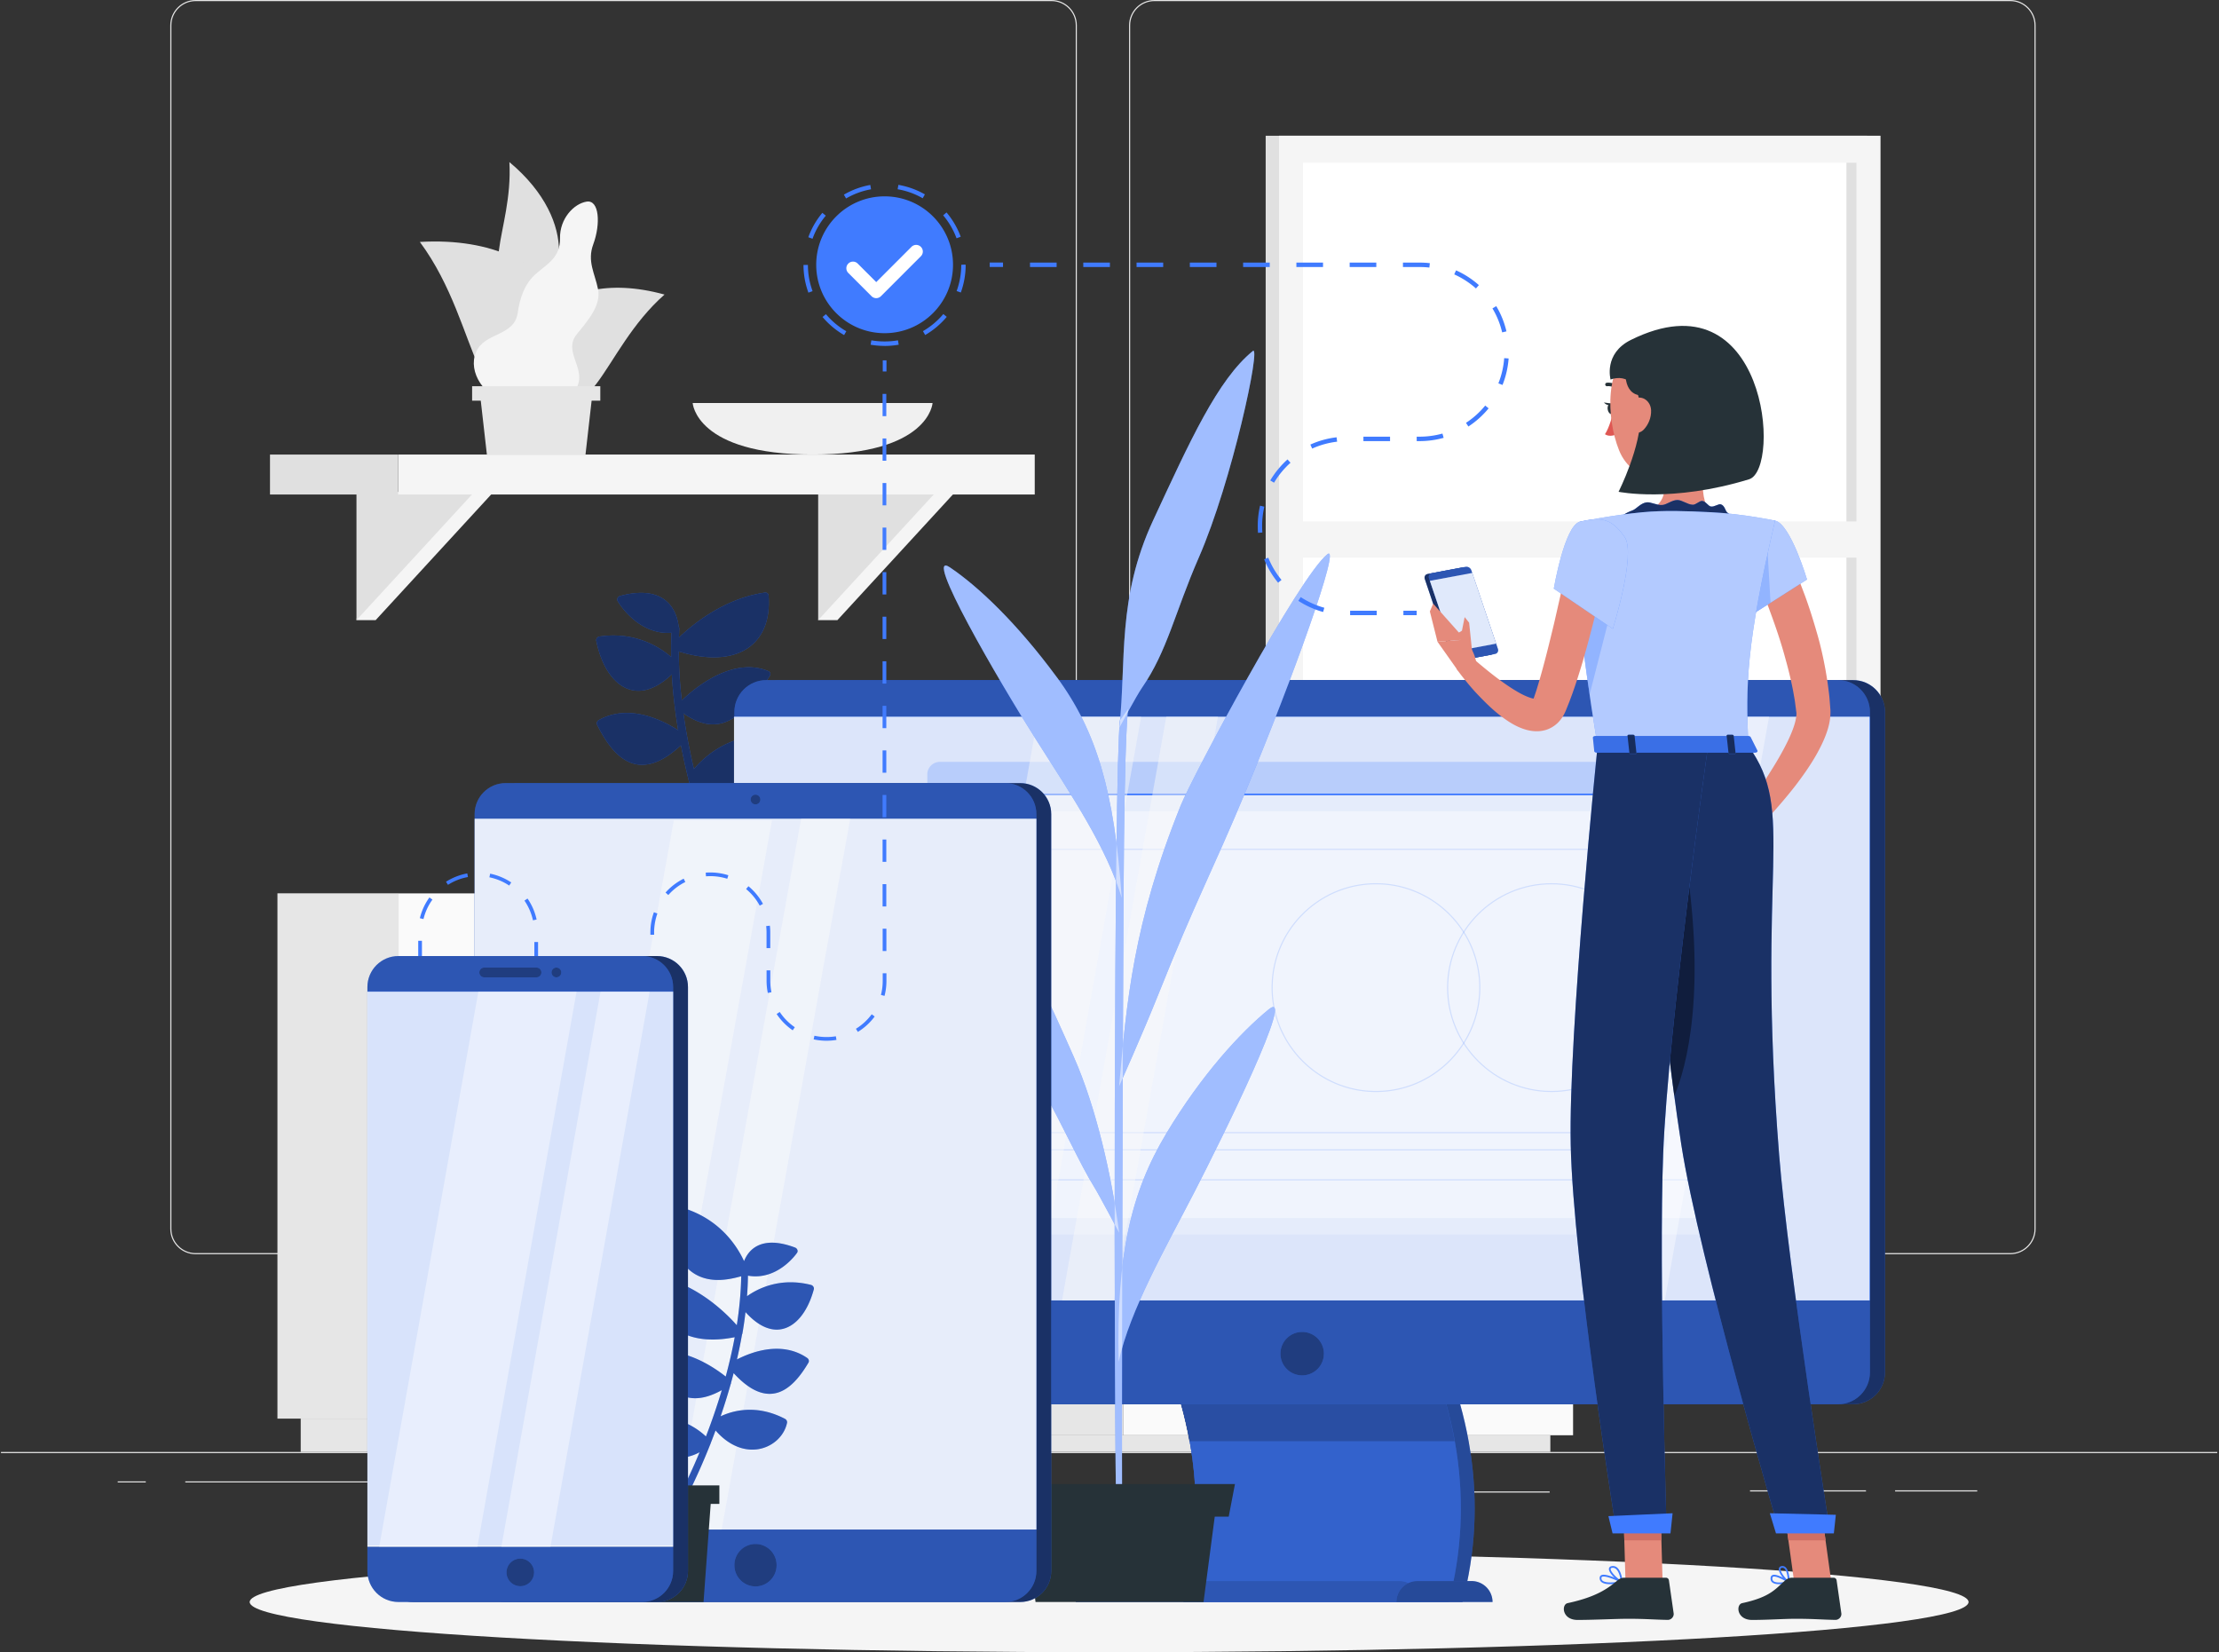 <svg width="818" height="609" viewBox="0 0 818 609" fill="none" xmlns="http://www.w3.org/2000/svg"><rect x="0" y="0" width="818" height="609" fill="#333333" stroke="none"/><g clip-path="url(#a)"><path d="M817.359 535.19h-817v.409h817v-.409Zm-88.479 14.138h-30.278v.408h30.278v-.408Zm-41.013 0h-42.746v.408h42.746v-.408Zm-116.604.408h-31.634v.409h31.634v-.409Zm-432.39-3.71H68.301v.408h70.572v-.408Zm-85.131 0H43.398v.408h10.344v-.408Zm216.144 12.291H166.977v.408h102.909v-.408Zm117.747-96.022H72.108c-5.148 0-9.33-4.184-9.33-9.333V9.332C62.777 4.185 66.96 0 72.107 0h315.525c5.147 0 9.33 4.184 9.33 9.333v443.629c0 5.149-4.183 9.333-9.33 9.333ZM72.108.409c-4.919 0-8.922 4.004-8.922 8.924v443.629c0 4.92 4.003 8.924 8.922 8.924h315.525c4.918 0 8.922-4.004 8.922-8.924V9.332c0-4.92-4.004-8.923-8.922-8.923H72.108Zm668.958 461.886H425.541c-5.147 0-9.33-4.184-9.33-9.333V9.332c0-5.148 4.183-9.332 9.33-9.332h315.525c5.148 0 9.331 4.184 9.331 9.333v443.629c0 5.149-4.183 9.333-9.331 9.333ZM425.541.409c-4.918 0-8.922 4.004-8.922 8.924v443.629c0 4.92 4.004 8.924 8.922 8.924h315.525c4.919 0 8.922-4.004 8.922-8.924V9.332c0-4.92-4.003-8.923-8.922-8.923H425.541Z" fill="#E6E6E6"/><path d="M688.304 50.03H466.57v211.755h221.734V50.029Z" fill="#E0E0E0"/><path d="M693.226 50.03H471.492v211.755h221.734V50.029Z" fill="#F5F5F5"/><path d="M684.383 251.847V59.967H480.345v191.88h204.038Z" fill="#fff"/><path d="M684.383 251.847V59.967h-3.726v191.88h3.726Z" fill="#E0E0E0"/><path d="M689.566 192.208H475.152v13.336h214.414v-13.336Z" fill="#F5F5F5"/><path d="M414.169 431.976H370.41v97.068h43.759v-97.068Z" fill="#E6E6E6"/><path d="M571.509 529.028H378.828v6.145h192.681v-6.145Z" fill="#E6E6E6"/><path d="M414.17 529.028h165.721V431.96H414.17v97.068Z" fill="#FAFAFA"/><path d="M431.375 475.746h131.309v-31.838H431.375v31.838Zm0 41.334h131.309v-31.838H431.375v31.838Z" fill="#E6E6E6"/><path d="M516.721 457.653h-39.363a1.929 1.929 0 0 0-1.928 1.929v.506c0 1.065.863 1.929 1.928 1.929h39.363a1.929 1.929 0 0 0 1.928-1.929v-.506a1.929 1.929 0 0 0-1.928-1.929Zm0 41.334h-39.363a1.929 1.929 0 0 0-1.928 1.929v.507c0 1.065.863 1.928 1.928 1.928h39.363a1.928 1.928 0 0 0 1.928-1.928v-.507a1.929 1.929 0 0 0-1.928-1.929Z" fill="#FAFAFA"/><path d="M146.914 329.27h-44.641v193.629h44.641V329.27Zm184.07 193.645H110.852v12.275h220.132v-12.275Z" fill="#E6E6E6"/><path d="M146.915 522.915h192.632V329.286H146.915v193.629Z" fill="#FAFAFA"/><path d="M164.462 416.613h157.534v-63.514H164.462v63.514Zm0 82.472h157.534v-63.513H164.462v63.513Z" fill="#E6E6E6"/><path d="M260.918 389.22h-35.376a4.356 4.356 0 0 1-4.347-4.348 4.356 4.356 0 0 1 4.347-4.347h35.376a4.355 4.355 0 0 1 4.346 4.347 4.355 4.355 0 0 1-4.346 4.348Zm0 82.456h-35.376a4.356 4.356 0 0 1-4.347-4.347 4.356 4.356 0 0 1 4.347-4.348h35.376a4.356 4.356 0 0 1 4.346 4.348 4.355 4.355 0 0 1-4.346 4.347Zm254.134-55.112s-32.876-56.698 12.729-101.824c0 0 11.912 7.763 11.716 18.191-.18 10.427-12.746 13.075-10.05 21.787 2.697 8.711 14.559 17.259 6.782 24.45-7.778 7.192 1.258 13.615.735 22.425-.523 8.825-21.912 14.971-21.912 14.971Z" fill="#FAFAFA"/><path d="M466.997 400.367s1.127 31.593 44.216 31.593c43.088 0 44.216-31.593 44.216-31.593H466.98h.017Z" fill="#E6E6E6"/><path d="M517.551 421.745s13.334-64.167-44.183-92.606c0 0-8.857 11.114-5.392 20.969 3.464 9.84 16.225 8.385 16.405 17.505.18 9.12-8.383 20.97 1.274 25.334 9.657 4.38 3.105 13.304 6.373 21.508 3.268 8.205 25.523 7.29 25.523 7.29Z" fill="#E6E6E6"/><path d="M255.344 148.552s1.128 18.992 44.217 18.992c43.088 0 44.216-18.992 44.216-18.992h-88.449.016Z" fill="#F0F0F0"/><path d="m138.481 181.371-7.075 47.202h7.075l43.4-47.202h-43.4Z" fill="#F5F5F5"/><path d="M131.406 181.371v47.202l43.399-47.202h-43.399Z" fill="#E0E0E0"/><path d="m308.697 181.371-7.092 47.202h7.092l43.399-47.202h-43.399Z" fill="#F5F5F5"/><path d="M301.605 181.371v47.202l43.416-47.202h-43.416Zm-202.077.899h47.206v-14.726H99.528v14.726Z" fill="#E0E0E0"/><path d="M381.441 167.544H146.75v14.726h234.691v-14.726Z" fill="#F5F5F5"/><path d="M194.969 107.038c12.206 1.684 19.739-24.843-7.19-47.3 1.455 25.987-14.068 44.358 7.19 47.3Z" fill="#E0E0E0"/><path d="M203.94 141.769c17.68-12.405 5.589-55.733-49.167-52.595 23.693 31.904 18.318 74.202 49.167 52.595Z" fill="#E0E0E0"/><path d="M197.698 141.475c-11.764-12.667 4.984-44.538 47.272-32.901-23.873 20.986-26.781 54.982-47.272 32.901Z" fill="#E0E0E0"/><path d="M212.764 123.006c4.068-4.952 8.872-10.525 7.696-16.409-1.209-5.95-4.069-10.28-1.765-16.54 2.778-7.519 2.239-16.492-2.451-15.74-4.673.752-9.951 6.243-9.804 13.533.082 7.06-4.526 9.3-8.856 13.059-4.314 3.726-6.013 9.234-6.781 14.644-1.373 8.548-12.419 6.93-15.36 14.35-3.023 7.159 3.023 16.704 12.696 18.894 9.706 2.207 16.569 3.563 23.17-3.988 6.716-8.025-4.558-14.693 1.455-21.786v-.017Z" fill="#F5F5F5"/><path d="M179.479 167.544h36.357l2.745-24.189h-41.847l2.745 24.189Z" fill="#E6E6E6"/><path d="M174.038 147.686h47.255v-5.328h-47.255v5.328Z" fill="#E6E6E6"/><path d="M297.52 303.233h-39.477v26.037h39.477v-26.037Z" fill="#F5F5F5"/><path d="M228.402 329.27h29.641v-26.037h-29.641v26.037Z" fill="#E0E0E0"/><path d="M216.831 289.374h-16.929v39.912h16.929v-39.912Z" fill="#F5F5F5"/><path d="M187.19 329.27h12.712v-39.913H187.19v39.913Z" fill="#E0E0E0"/><path d="M408.859 609c174.973 0 316.817-8.283 316.817-18.502 0-10.218-141.844-18.501-316.817-18.501S92.043 580.28 92.043 590.498c0 10.219 141.843 18.502 316.816 18.502Z" fill="#F5F5F5"/><path d="M257.193 289.079c1.961.85 3.954 1.422 5.915 1.651 4.199.49 8.333-.425 11.961-2.779 5.604-3.628 9.02-9.986 8.464-15.821-.049-.588-.539-1.029-1.16-1.046-14.134-.18-22.974 8.107-26.569 12.389-1.536-6.538-2.892-13.451-3.873-20.561 3.268 2.305 6.357 3.629 9.298 3.972 1.421.163 2.81.114 4.183-.164 7.304-1.503 13.137-9.348 18.35-17.586.196-.31.261-.686.163-1.013a1.129 1.129 0 0 0-.654-.736c-13.317-5.54-27.434 6.456-31.944 10.804-.686-5.966-1.079-12.03-1.111-18.077 3.055.948 5.98 1.602 8.742 1.912 7.173.85 13.202-.408 17.516-3.726 5.114-3.939 7.484-10.444 6.847-18.829-.05-.686-.67-1.144-1.373-1.046-15.164 2.19-26.814 11.915-31.667 16.59.033-1.079.065-2.158.131-3.236a1.27 1.27 0 0 0-.213-.752c-.588-4.691-2.581-8.287-5.784-10.362-3.791-2.468-9.134-2.795-15.833-.997a1.474 1.474 0 0 0-.916.768c-.179.376-.163.784.033 1.127.278.491 6.144 10.379 16.487 11.605 1.079.131 2.206.147 3.366.065-.13 2.975-.179 5.966-.13 8.957-4.134-3.58-13.203-9.513-26.439-7.568a1.467 1.467 0 0 0-.931.556c-.229.294-.31.67-.245 1.013 2.059 10.118 7.042 16.933 13.35 18.208.278.049.572.098.882.147 3.252.376 7.941-.588 13.628-5.998.392 6.995 1.225 13.925 2.336 20.626-5.49-3.547-18.088-10.035-29.297-3.726-.621.343-.883 1.095-.589 1.683 4.559 9.218 9.527 14.023 15.213 14.693h.147c4.739.507 9.837-1.846 15.539-7.126a263.785 263.785 0 0 0 4.445 19.025c-5.294-4.429-12.059-4.625-20.883-.654-.392.18-.686.54-.784.948-.098.409.016.834.31 1.112.376.359 6.798 6.505 14.674 7.436 2.81.327 5.817 0 8.807-1.52 5.703 18.796 11.699 31.659 11.83 31.904.196.409.572.654 1.013.719.278.033.572-.016.85-.163.719-.36 1.029-1.21.719-1.88-.147-.294-8.481-18.158-14.788-42.527l-.016-.017Z" fill="#407BFF"/><path d="M257.193 289.079c1.961.85 3.954 1.422 5.915 1.651 4.199.49 8.333-.425 11.961-2.779 5.604-3.628 9.02-9.986 8.464-15.821-.049-.588-.539-1.029-1.16-1.046-14.134-.18-22.974 8.107-26.569 12.389-1.536-6.538-2.892-13.451-3.873-20.561 3.268 2.305 6.357 3.629 9.298 3.972 1.421.163 2.81.114 4.183-.164 7.304-1.503 13.137-9.348 18.35-17.586.196-.31.261-.686.163-1.013a1.129 1.129 0 0 0-.654-.736c-13.317-5.54-27.434 6.456-31.944 10.804-.686-5.966-1.079-12.03-1.111-18.077 3.055.948 5.98 1.602 8.742 1.912 7.173.85 13.202-.408 17.516-3.726 5.114-3.939 7.484-10.444 6.847-18.829-.05-.686-.67-1.144-1.373-1.046-15.164 2.19-26.814 11.915-31.667 16.59.033-1.079.065-2.158.131-3.236a1.27 1.27 0 0 0-.213-.752c-.588-4.691-2.581-8.287-5.784-10.362-3.791-2.468-9.134-2.795-15.833-.997a1.474 1.474 0 0 0-.916.768c-.179.376-.163.784.033 1.127.278.491 6.144 10.379 16.487 11.605 1.079.131 2.206.147 3.366.065-.13 2.975-.179 5.966-.13 8.957-4.134-3.58-13.203-9.513-26.439-7.568a1.467 1.467 0 0 0-.931.556c-.229.294-.31.67-.245 1.013 2.059 10.118 7.042 16.933 13.35 18.208.278.049.572.098.882.147 3.252.376 7.941-.588 13.628-5.998.392 6.995 1.225 13.925 2.336 20.626-5.49-3.547-18.088-10.035-29.297-3.726-.621.343-.883 1.095-.589 1.683 4.559 9.218 9.527 14.023 15.213 14.693h.147c4.739.507 9.837-1.846 15.539-7.126a263.785 263.785 0 0 0 4.445 19.025c-5.294-4.429-12.059-4.625-20.883-.654-.392.18-.686.54-.784.948-.098.409.016.834.31 1.112.376.359 6.798 6.505 14.674 7.436 2.81.327 5.817 0 8.807-1.52 5.703 18.796 11.699 31.659 11.83 31.904.196.409.572.654 1.013.719.278.033.572-.016.85-.163.719-.36 1.029-1.21.719-1.88-.147-.294-8.481-18.158-14.788-42.527l-.016-.017Z" fill="#000" opacity=".6"/><path d="M683.127 250.687H288.026c-6.489 0-11.749 5.261-11.749 11.751v243.398c0 6.49 5.26 11.751 11.749 11.751h395.101c6.488 0 11.748-5.261 11.748-11.751V262.438c0-6.49-5.26-11.751-11.748-11.751Z" fill="#407BFF"/><path opacity=".6" d="M683.127 250.687H288.026c-6.489 0-11.749 5.261-11.749 11.751v243.398c0 6.49 5.26 11.751 11.749 11.751h395.101c6.488 0 11.748-5.261 11.748-11.751V262.438c0-6.49-5.26-11.751-11.748-11.751Z" fill="#000"/><path d="M539.123 590.498h-97.746c9.575-36.12 3.84-75.036-17.189-111.156h97.745c21.03 36.12 26.765 75.036 17.19 111.156Z" fill="#407BFF"/><path d="M534.025 590.498H436.28c9.575-36.12 3.839-75.036-17.19-111.156h97.746c21.029 36.12 26.765 75.036 17.189 111.156Z" fill="#407BFF"/><path d="M537.359 531.218h-98.808c-3.154-17.521-9.641-35.009-19.461-51.876h98.808c9.82 16.867 16.307 34.355 19.461 51.876Z" fill="#407BFF"/><g opacity=".4" fill="#000"><path d="M539.123 590.498h-97.746c9.575-36.12 3.84-75.036-17.189-111.156h97.745c21.03 36.12 26.765 75.036 17.19 111.156Z"/><path d="M534.025 590.498H436.28c9.575-36.12 3.839-75.036-17.19-111.156h97.746c21.029 36.12 26.765 75.036 17.189 111.156Z"/><path d="M537.359 531.218h-98.808c-3.154-17.521-9.641-35.009-19.461-51.876h98.808c9.82 16.867 16.307 34.355 19.461 51.876Z"/></g><path d="M534.025 590.498H436.28c9.575-36.12 3.839-75.036-17.19-111.156h97.746c21.029 36.12 26.765 75.036 17.189 111.156Z" fill="#407BFF"/><path opacity=".2" d="M534.025 590.498H436.28c9.575-36.12 3.839-75.036-17.19-111.156h97.746c21.029 36.12 26.765 75.036 17.189 111.156Z" fill="#000"/><path opacity=".2" d="M536.228 531.218h-97.877c-3.12-17.521-9.542-35.009-19.281-51.876h97.877c9.739 16.867 16.16 34.355 19.281 51.876Z" fill="#000"/><path d="M677.572 250.687H282.471c-6.488 0-11.748 5.261-11.748 11.751v243.398c0 6.49 5.26 11.751 11.748 11.751h395.101c6.489 0 11.749-5.261 11.749-11.751V262.438c0-6.49-5.26-11.751-11.749-11.751Z" fill="#407BFF"/><path opacity=".3" d="M677.572 250.687H282.471c-6.488 0-11.748 5.261-11.748 11.751v243.398c0 6.49 5.26 11.751 11.748 11.751h395.101c6.489 0 11.749-5.261 11.749-11.751V262.438c0-6.49-5.26-11.751-11.749-11.751Z" fill="#000"/><path d="M515.885 582.768H404.299a7.734 7.734 0 0 0-7.729 7.73h127.044a7.734 7.734 0 0 0-7.729-7.73Z" fill="#407BFF"/><path opacity=".3" d="M515.885 582.768H404.299a7.734 7.734 0 0 0-7.729 7.73h127.044a7.734 7.734 0 0 0-7.729-7.73Z" fill="#000"/><path d="M689.321 264.187H270.723v215.138h418.598V264.187Z" fill="#407BFF"/><path opacity=".84" d="M689.172 264.187H270.574v215.138h418.598V264.187Z" fill="#FAFAFA"/><path opacity=".23" d="M628.485 280.825H346.473a4.642 4.642 0 0 0-4.641 4.642v165.011a4.642 4.642 0 0 0 4.641 4.642h282.012a4.641 4.641 0 0 0 4.64-4.642V285.467a4.641 4.641 0 0 0-4.64-4.642Z" fill="#407BFF"/><path opacity=".67" d="M631.899 292.822v157.656c0 2.55-2.091 4.642-4.64 4.642H345.23c-2.549 0-4.64-2.092-4.64-4.642V292.822h291.309Z" fill="#FAFAFA"/><path opacity=".41" d="M631.051 298.984H341.457v149.958h289.594V298.984Z" fill="#fff"/><path opacity=".19" d="M571.918 402.524c-21.225 0-38.48-17.276-38.48-38.491 0-21.214 17.271-38.49 38.48-38.49 21.21 0 38.481 17.259 38.481 38.49 0 21.232-17.255 38.491-38.481 38.491Zm0-76.572c-20.997 0-38.072 17.079-38.072 38.081 0 21.003 17.075 38.082 38.072 38.082 20.997 0 38.072-17.079 38.072-38.082 0-21.002-17.075-38.081-38.072-38.081Z" fill="#407BFF"/><path opacity=".19" d="M507.227 402.524c-21.226 0-38.481-17.276-38.481-38.491 0-21.214 17.272-38.49 38.481-38.49 21.209 0 38.481 17.259 38.481 38.49 0 21.232-17.256 38.491-38.481 38.491Zm0-76.572c-20.997 0-38.072 17.079-38.072 38.081 0 21.003 17.075 38.082 38.072 38.082 20.997 0 38.072-17.079 38.072-38.082 0-21.002-17.075-38.081-38.072-38.081ZM610.2 424.033H383.009a.199.199 0 0 1-.197-.196v-6.342a.2.2 0 0 1 .197-.196H610.2c.114 0 .196.098.196.196v6.342a.199.199 0 0 1-.196.196Zm-226.979-.408h226.783v-5.933H383.221v5.933Z" fill="#407BFF"/><path opacity=".19" d="M622.866 435.082H349.645a.2.2 0 0 1-.196-.197V313.072c0-.114.098-.196.196-.196h273.221c.115 0 .197.098.197.196v121.813a.2.2 0 0 1-.197.197Zm-273.008-.409H622.67V313.268H349.858v121.405Z" fill="#407BFF"/><path d="M619.27 286.856a2.476 2.476 0 0 0 2.467 2.468 2.476 2.476 0 0 0 2.467-2.468 2.476 2.476 0 0 0-2.467-2.468 2.476 2.476 0 0 0-2.467 2.468Zm-6.275 2.468a2.468 2.468 0 1 0-.002-4.936 2.468 2.468 0 0 0 .002 4.936Zm-8.743 0a2.468 2.468 0 1 0 0-4.936 2.468 2.468 0 0 0 0 4.936Z" fill="#fff"/><path d="M631.903 292.511H340.609v.622h291.294v-.622Z" fill="#407BFF"/><path opacity=".47" d="m382.584 264.187-38.432 215.155h38.056l38.448-215.155h-38.072Zm47.355 0-38.431 215.155h19.02l38.448-215.155h-19.037Z" fill="#FAFAFA"/><path opacity=".4" d="m642.62 264.187-38.448 215.155h9.526l38.432-215.155h-9.51Zm-16.75 0-38.448 215.155h9.526l38.432-215.155h-9.51Z" fill="#fff"/><path d="M542.47 582.768h-19.983a7.734 7.734 0 0 0-7.729 7.73h35.441a7.734 7.734 0 0 0-7.729-7.73Z" fill="#407BFF"/><path opacity=".4" d="M542.47 582.768h-19.983a7.734 7.734 0 0 0-7.729 7.73h35.441a7.734 7.734 0 0 0-7.729-7.73Z" fill="#000"/><path d="M488.029 498.955a8 8 0 0 1-8.007 8.008 7.999 7.999 0 0 1-8.006-8.008 8 8 0 0 1 8.006-8.009 8 8 0 0 1 8.007 8.009Z" fill="#407BFF"/><path opacity=".5" d="M488.029 498.955a8 8 0 0 1-8.007 8.008 7.999 7.999 0 0 1-8.006-8.008 8 8 0 0 1 8.006-8.009 8 8 0 0 1 8.007 8.009Z" fill="#000"/><path d="M411.606 562.877c-1.127-39.145-1.029-277.737 1.242-297.333l3.089-4.266s-1.406 3.808-1.765 70.852c-.36 67.06-.801 220.793-.425 230.747h-2.141Z" fill="#407BFF"/><path d="M429.957 417.757c13.088-21.77 27.385-37.248 37.729-45.698 10.359-8.45-16.798 46.777-27.403 67.354-10.621 20.577-23.709 43.328-27.925 62.549-.817-39.144 4.51-62.418 17.599-84.189v-.016Zm-17.339-149.468c2.663-24.745-.948-47.626 12.516-76.605 13.464-28.978 23.71-51.729 36.7-62.304 3.121-2.533-7.549 47.84-19.951 76.213-8.742 20.022-11.569 34.388-20.85 47.823-2.173 3.138-8.431 14.873-8.431 14.873h.016Zm-.063 132.029c2.712-30.548 5.163-59.951 22.696-103.426 4.265-10.591 43.791-84.614 54.102-92.623 5.065-3.922-12.615 45.257-29.853 86.706-12.925 31.07-18.285 39.929-32.664 75.968-5.67 14.203-14.265 33.375-14.265 33.375h-.016Zm-23.008-150.743c-14.706-19.94-28.922-33.407-39.363-40.435-10.442-7.028 18.023 41.939 31.634 63.301 13.611 21.378 26.029 39.929 31.683 58.463-2.712-39.014-9.248-61.405-23.954-81.345v.016Zm23.006 204.809c-2.778-21.215-8.497-46.205-16.667-64.706-8.17-18.502-20.752-46.876-30.752-56.519-2.402-2.32 10.457 52.89 18.726 67.567 8.251 14.677 14.313 28.504 19.509 36.824 1.733 2.762 9.184 16.834 9.184 16.834Z" fill="#407BFF"/><path opacity=".5" d="M411.606 562.877c-1.127-39.145-1.029-277.737 1.242-297.333l3.089-4.266s-1.406 3.808-1.765 70.852c-.36 67.06-.801 220.793-.425 230.747h-2.141Z" fill="#fff"/><path opacity=".5" d="M429.957 417.757c13.088-21.77 27.385-37.248 37.729-45.698 10.359-8.45-16.798 46.777-27.403 67.354-10.621 20.577-23.709 43.328-27.925 62.549-.817-39.144 4.51-62.418 17.599-84.189v-.016Zm-17.339-149.468c2.663-24.745-.948-47.626 12.516-76.605 13.464-28.978 23.71-51.729 36.7-62.304 3.121-2.533-7.549 47.84-19.951 76.213-8.742 20.022-11.569 34.388-20.85 47.823-2.173 3.138-8.431 14.873-8.431 14.873h.016Zm-.063 132.029c2.712-30.548 5.163-59.951 22.696-103.426 4.265-10.591 43.791-84.614 54.102-92.623 5.065-3.922-12.615 45.257-29.853 86.706-12.925 31.07-18.285 39.929-32.664 75.968-5.67 14.203-14.265 33.375-14.265 33.375h-.016Zm-23.008-150.743c-14.706-19.94-28.922-33.407-39.363-40.435-10.442-7.028 18.023 41.939 31.634 63.301 13.611 21.378 26.029 39.929 31.683 58.463-2.712-39.014-9.248-61.405-23.954-81.345v.016Zm23.006 204.809c-2.778-21.215-8.497-46.205-16.667-64.706-8.17-18.502-20.752-46.876-30.752-56.519-2.402-2.32 10.457 52.89 18.726 67.567 8.251 14.677 14.313 28.504 19.509 36.824 1.733 2.762 9.184 16.834 9.184 16.834Z" fill="#fff"/><path d="M443.664 590.498h-61.928l-4.674-35.597h71.276l-4.674 35.597Z" fill="#263238"/><path d="M452.944 559.036h-80.507l-2.304-12.013h85.115l-2.304 12.013Z" fill="#263238"/><path d="M376.097 288.654H191.863c-6.308 0-11.422 5.115-11.422 11.425v278.978c0 6.31 5.114 11.425 11.422 11.425h184.234c6.308 0 11.421-5.115 11.421-11.425V300.079c0-6.31-5.113-11.425-11.421-11.425Z" fill="#407BFF"/><path opacity=".6" d="M376.097 288.654H191.863c-6.308 0-11.422 5.115-11.422 11.425v278.978c0 6.31 5.114 11.425 11.422 11.425h184.234c6.308 0 11.421-5.115 11.421-11.425V300.079c0-6.31-5.113-11.425-11.421-11.425Z" fill="#000"/><path d="M370.624 288.654H186.39c-6.308 0-11.421 5.115-11.421 11.425v278.978c0 6.31 5.113 11.425 11.421 11.425h184.234c6.308 0 11.422-5.115 11.422-11.425V300.079c0-6.31-5.114-11.425-11.422-11.425Z" fill="#407BFF"/><path opacity=".3" d="M370.624 288.654H186.39c-6.308 0-11.421 5.115-11.421 11.425v278.978c0 6.31 5.113 11.425 11.421 11.425h184.234c6.308 0 11.422-5.115 11.422-11.425V300.079c0-6.31-5.114-11.425-11.422-11.425Z" fill="#000"/><path d="M382.046 301.779H174.969v261.997h207.077V301.779Z" fill="#FAFAFA"/><path opacity=".1" d="M382.046 301.779H174.969v261.997h207.077V301.779Z" fill="#407BFF"/><path opacity=".48" d="M248.386 302.416 201 564.429h36.193l47.386-262.013h-36.193Zm46.941-.637-47.386 262.013h18.089l47.386-262.013h-18.089Z" fill="#FAFAFA"/><path d="M278.5 584.745a7.779 7.779 0 0 0 7.778-7.78 7.778 7.778 0 1 0-15.555 0 7.778 7.778 0 0 0 7.777 7.78Z" fill="#407BFF"/><path opacity=".5" d="M278.5 584.745a7.779 7.779 0 0 0 7.778-7.78 7.778 7.778 0 1 0-15.555 0 7.778 7.778 0 0 0 7.777 7.78Z" fill="#000"/><path d="M280.298 294.702c0 .997-.801 1.798-1.797 1.798a1.793 1.793 0 0 1-1.798-1.798c0-.997.801-1.798 1.798-1.798.996 0 1.797.801 1.797 1.798Z" fill="#407BFF"/><path opacity=".5" d="M280.298 294.702c0 .997-.801 1.798-1.797 1.798a1.793 1.793 0 0 1-1.798-1.798c0-.997.801-1.798 1.798-1.798.996 0 1.797.801 1.797 1.798Z" fill="#000"/><path d="m537.144 243.675 12.451-2.337c.866-.163 1.34-.997 1.063-1.83l-9.821-29.044c-.294-.85-1.225-1.406-2.108-1.242l-12.451 2.337c-.866.164-1.34.997-1.062 1.831l9.821 29.043c.294.85 1.225 1.406 2.107 1.242Z" fill="#407BFF"/><path opacity=".6" d="m537.144 243.675 12.451-2.337c.866-.163 1.34-.997 1.063-1.83l-9.821-29.044c-.294-.85-1.225-1.406-2.108-1.242l-12.451 2.337c-.866.164-1.34.997-1.062 1.831l9.821 29.043c.294.85 1.225 1.406 2.107 1.242Z" fill="#000"/><path d="m538.68 243.381 12.451-2.337c.866-.163 1.339-.997 1.062-1.831l-9.821-29.043c-.294-.85-1.225-1.406-2.107-1.242l-12.452 2.337c-.866.163-1.339.997-1.062 1.83l9.821 29.044c.294.85 1.225 1.406 2.108 1.242Z" fill="#407BFF"/><path opacity=".3" d="m538.68 243.381 12.451-2.337c.866-.163 1.339-.997 1.062-1.831l-9.821-29.043c-.294-.85-1.225-1.406-2.107-1.242l-12.452 2.337c-.866.163-1.339.997-1.062 1.83l9.821 29.044c.294.85 1.225 1.406 2.108 1.242Z" fill="#000"/><path d="m535.905 240.161 15.621-2.925-8.791-26.053-15.637 2.909 8.807 26.069Z" fill="#FAFAFA"/><path opacity=".14" d="m535.905 240.161 15.621-2.925-8.791-26.053-15.637 2.909 8.807 26.069Z" fill="#407BFF"/><path d="m527.098 225.37 1.225-2.86 11.765 13.222-10.18.801-2.81-11.163Z" fill="#E58A7B"/><path d="M326.099 122.81c13.925 0 25.213-11.291 25.213-25.219s-11.288-25.219-25.213-25.219c-13.924 0-25.212 11.291-25.212 25.22 0 13.927 11.288 25.218 25.212 25.218Zm-.001 4.691c-1.733 0-3.465-.147-5.164-.441l.278-1.618c3.202.555 6.585.555 9.804 0l.278 1.618a30.919 30.919 0 0 1-5.213.457l.017-.016Zm-14.919-3.988a29.978 29.978 0 0 1-7.957-6.668l1.241-1.046c2.141 2.533 4.657 4.658 7.517 6.292l-.817 1.422h.016Zm29.87-.033-.817-1.422a28.402 28.402 0 0 0 7.516-6.309l1.258 1.047a30.286 30.286 0 0 1-7.941 6.684h-.016Zm-43.04-15.608a29.703 29.703 0 0 1-1.814-10.216h1.634c0 3.318.589 6.571 1.716 9.66l-1.536.556Zm56.177-.049-1.536-.556a28.108 28.108 0 0 0 1.699-9.66l1.112-.081.522.065c0 3.53-.604 6.963-1.797 10.248v-.016Zm-54.674-19.826-1.536-.556a29.588 29.588 0 0 1 5.18-8.989l1.258 1.046a27.946 27.946 0 0 0-4.885 8.5h-.017Zm53.105-.163a28.398 28.398 0 0 0-4.934-8.467l1.242-1.062a30.122 30.122 0 0 1 5.228 8.957l-1.536.572Zm-40.719-14.677-.817-1.406a29.765 29.765 0 0 1 9.739-3.58l.277 1.602a27.76 27.76 0 0 0-9.199 3.384Zm28.236-.082a27.677 27.677 0 0 0-9.233-3.318l.278-1.618a29.822 29.822 0 0 1 9.772 3.514l-.817 1.422Zm182.108 152.05h-4.902v1.634h4.902v-1.634Zm-14.723 1.634h-9.82v-1.634h9.82v1.634Zm-19.755-1.177a33.208 33.208 0 0 1-9.15-4.118l.882-1.373a30.893 30.893 0 0 0 8.693 3.922l-.441 1.569h.016Zm-16.618-10.803a33.13 33.13 0 0 1-5.13-8.614l1.519-.604a31.022 31.022 0 0 0 4.87 8.188l-1.259 1.046v-.016Zm-7.402-18.387a32.265 32.265 0 0 1-.098-2.517c0-2.517.294-5.034.85-7.486l1.585.376a31.438 31.438 0 0 0-.817 7.11c0 .8.033 1.601.082 2.402l-1.634.131.032-.016Zm5.915-18.469-1.405-.834a33.396 33.396 0 0 1 6.373-7.747l1.095 1.226a31.562 31.562 0 0 0-6.063 7.355Zm14.053-12.569-.67-1.487a32.65 32.65 0 0 1 9.673-2.681l.196 1.618a31.3 31.3 0 0 0-9.183 2.534l-.016.016Zm39.608-2.762h-1.078v-1.635h1.078c2.859 0 5.686-.392 8.415-1.144l.441 1.569a32.975 32.975 0 0 1-8.856 1.21Zm-10.899 0h-9.82v-1.635h9.82v1.635Zm28.889-5.361-.898-1.373a31.007 31.007 0 0 0 7.091-6.374l1.258 1.03a33.158 33.158 0 0 1-7.467 6.701l.016.016Zm12.566-15.331-1.52-.605a31.204 31.204 0 0 0 2.141-9.283l1.634.114a32.863 32.863 0 0 1-2.255 9.774Zm-.131-19.4a30.934 30.934 0 0 0-3.578-8.826l1.405-.834a32.608 32.608 0 0 1 3.758 9.3l-1.585.376v-.016Zm-9.657-16.181a31.421 31.421 0 0 0-8.006-5.181l.669-1.488a32.733 32.733 0 0 1 8.416 5.443l-1.079 1.226Zm-17.19-7.698a32.517 32.517 0 0 0-3.562-.196h-6.16V96.79h6.144c1.324 0 2.516.066 3.775.213l-.18 1.618h-.017Zm-19.542-.196h-9.821V96.79h9.821v1.635Zm-19.641 0h-9.82V96.79h9.82v1.635Zm-19.641 0h-9.82V96.79h9.82v1.635Zm-19.64 0h-9.821V96.79h9.821v1.635Zm-19.641 0h-9.82V96.79h9.82v1.635Zm-19.641 0h-9.82V96.79h9.82v1.635Zm-19.64 0h-9.821V96.79h9.821v1.635Zm-19.77-1.651h-4.902v1.634h4.902v-1.634Zm-42.959 36.055h-1.373v4.102h1.373v-4.102ZM155.557 404.24h-1.373v-8.221h1.373v8.221Zm0-16.426h-1.373v-8.221h1.373v8.221Zm149.135-4.2c-1.601 0-3.203-.18-4.755-.507l.294-1.34c2.566.556 5.294.638 7.892.196l.229 1.34a22.782 22.782 0 0 1-3.66.311Zm-84.216-.033-.082-1.373a20.374 20.374 0 0 0 7.647-1.994l.588 1.226a22.066 22.066 0 0 1-8.153 2.125v.016Zm-8.35-1.078a22.069 22.069 0 0 1-7.337-4.135l.883-1.046a20.629 20.629 0 0 0 6.879 3.873l-.425 1.291v.017Zm104.118-2.141-.719-1.161a20.866 20.866 0 0 0 5.818-5.344l1.094.817a21.946 21.946 0 0 1-6.209 5.688h.016Zm-24.036-.605a22.212 22.212 0 0 1-5.915-5.999l1.144-.751a20.686 20.686 0 0 0 5.556 5.622l-.768 1.128h-.017Zm-56.83-3.318-1.013-.915a20.352 20.352 0 0 0 4.117-6.734l1.275.474a22.023 22.023 0 0 1-4.396 7.191l.017-.016Zm-35.867-4.642a21.832 21.832 0 0 1-2.418-8.074l1.356-.131a20.527 20.527 0 0 0 2.272 7.568l-1.21.637Zm-43.954-.392h-1.373v-8.221h1.373v8.221Zm170.508-4.331-1.324-.344c.441-1.683.654-3.432.654-5.197v-2.795h1.372v2.795c0 1.88-.228 3.743-.702 5.541Zm-43.023-1.079a22.526 22.526 0 0 1-.458-4.462v-3.857h1.373v3.857c0 1.406.147 2.811.424 4.184l-1.339.278Zm-41.88-5.034h-1.372v-8.221h1.372v8.221Zm-42.811-5.508h-1.372v-8.221h1.372v8.221Zm-42.81-.474h-1.373v-8.221h1.373v8.221Zm171.21-4.446h-1.373v-8.221h1.373v8.221Zm-42.811-1.062h-1.372v-5.786c0-.784-.049-1.569-.131-2.337l1.356-.147c.098.817.147 1.667.147 2.501v5.785-.016Zm-42.811-4.92h-1.372v-.866c0-2.549.425-5.05 1.291-7.436l1.291.457a20.62 20.62 0 0 0-1.21 6.979v.866Zm-44.657-5.328a20.824 20.824 0 0 0-3.137-7.257l1.127-.768a21.738 21.738 0 0 1 3.35 7.731l-1.34.294Zm-40.376-.457-1.323-.327a21.886 21.886 0 0 1 3.529-7.649l1.111.801a20.33 20.33 0 0 0-3.301 7.175h-.016Zm170.622-4.658h-1.372v-8.222h1.372v8.222Zm-46.667-.311a20.726 20.726 0 0 0-5.016-6.096l.866-1.046a22.116 22.116 0 0 1 5.359 6.505l-1.209.653v-.016Zm-33.693-3.89-1.013-.915a22.181 22.181 0 0 1 6.683-5.116l.605 1.226a20.674 20.674 0 0 0-6.275 4.805Zm-58.66-3.498a20.48 20.48 0 0 0-7.288-3.04l.278-1.34a21.99 21.99 0 0 1 7.778 3.236l-.752 1.144h-.016Zm-22.55-.245-.735-1.16a22.279 22.279 0 0 1 7.843-3.073l.245 1.34a20.397 20.397 0 0 0-7.353 2.877v.016Zm102.942-2.255a20.634 20.634 0 0 0-6.241-.965c-.605 0-1.079.017-1.602.066l-.098-1.357a19.469 19.469 0 0 1 1.7-.065c2.271 0 4.509.343 6.65 1.03l-.409 1.307v-.016Zm58.628-6.244h-1.372v-8.221h1.372v8.221Zm0-16.426h-1.372v-8.221h1.372v8.221Zm0-16.425h-1.372v-8.222h1.372v8.222Zm0-16.426h-1.372v-8.221h1.372v8.221Zm0-16.426h-1.372v-8.221h1.372v8.221Zm0-16.426h-1.372v-8.221h1.372v8.221Zm0-16.426h-1.372v-8.221h1.372v8.221Zm0-16.426h-1.372v-8.221h1.372v8.221Zm0-16.426h-1.372v-8.221h1.372v8.221Zm0-16.426h-1.372v-8.221h1.372v8.221Zm0-16.426h-1.372v-8.221h1.372v8.221ZM155.572 412.625h-1.373v4.102h1.373v-4.102Z" fill="#407BFF"/><path d="M323.009 109.898c-.62 0-1.258-.245-1.732-.719l-8.562-8.564a2.437 2.437 0 0 1 0-3.465 2.436 2.436 0 0 1 3.464 0l6.83 6.832L336 90.988a2.436 2.436 0 0 1 3.464 0 2.437 2.437 0 0 1 0 3.465l-14.723 14.726a2.463 2.463 0 0 1-1.732.719Z" fill="#fff"/><path d="M630.267 158.8c-1.585 8.123-5.196 24.582.49 29.992 0 0-2.222 8.237-17.304 8.237-16.602 0-7.925-8.237-7.925-8.237 9.052-2.158 8.824-8.892 7.239-15.2l17.5-14.808v.016Z" fill="#E58A7B"/><path d="M597.227 191.586c.049-1.225 1.879-2.484 4.575-3.465 1.455-.539 2.876-2.582 5.082-2.942 1.667-.277 3.742 1.112 5.834.965 1.748-.131 3.578-1.831 5.604-1.847 1.781 0 3.66 1.651 5.654 1.749 1.242.049 2.484-1.504 3.529-1.406 1.275.115 2.174 1.88 3.17 2.059 1.324.229 2.811-1.095 3.709-.8 1.438.457 1.634 2.402 2.272 2.925 1.83 1.504 3.3 2.893 1.601 3.171-4.036.637-4.199-1.667-8.268-1.7-4.069-.033-4.085 1.602-8.17 1.553-4.085-.033-4.069-1.667-8.137-1.716-4.085-.033-4.02 1.127-8.089 1.552-4.166.442-4.346.556-8.382-.081l.016-.017Z" fill="#407BFF"/><path d="M597.227 191.586c.049-1.225 1.879-2.484 4.575-3.465 1.455-.539 2.876-2.582 5.082-2.942 1.667-.277 3.742 1.112 5.834.965 1.748-.131 3.578-1.831 5.604-1.847 1.781 0 3.66 1.651 5.654 1.749 1.242.049 2.484-1.504 3.529-1.406 1.275.115 2.174 1.88 3.17 2.059 1.324.229 2.811-1.095 3.709-.8 1.438.457 1.634 2.402 2.272 2.925 1.83 1.504 3.3 2.893 1.601 3.171-4.036.637-4.199-1.667-8.268-1.7-4.069-.033-4.085 1.602-8.17 1.553-4.085-.033-4.069-1.667-8.137-1.716-4.085-.033-4.02 1.127-8.089 1.552-4.166.442-4.346.556-8.382-.081l.016-.017Z" fill="#000" opacity=".6"/><path d="M659.94 206.394c2.124 4.495 3.791 8.793 5.474 13.272 1.618 4.445 3.039 8.989 4.347 13.549 1.339 4.56 2.385 9.251 3.235 13.974.408 2.37.8 4.756 1.078 7.175.164 1.194.311 2.403.392 3.629l.295 3.759c.098 3.71-.736 6.538-1.683 9.104-.965 2.549-2.125 4.838-3.334 7.028-2.451 4.347-5.245 8.253-8.137 12.029-5.883 7.469-12.141 14.317-19.053 20.757l-5.081-4.707c2.696-3.563 5.441-7.224 8.023-10.918 2.63-3.661 5.163-7.388 7.5-11.163 2.369-3.759 4.558-7.584 6.356-11.376.882-1.895 1.65-3.791 2.189-5.573.523-1.765.801-3.498.654-4.396l-.408-3.09c-.115-1.062-.311-2.124-.507-3.187-.343-2.124-.817-4.265-1.291-6.39-.506-2.125-1.029-4.25-1.634-6.374a146.163 146.163 0 0 0-1.83-6.358c-1.307-4.233-2.778-8.418-4.33-12.585-1.503-4.135-3.252-8.369-4.918-12.226l12.68-5.916-.017-.017Z" fill="#E58A7B"/><path d="M654.366 191.897c5.686 1.242 11.765 21.705 11.765 21.705l-22.386 14.285s-7.026-16.41-4.314-23.47c2.827-7.355 8.219-13.991 14.935-12.52Z" fill="#407BFF"/><path opacity=".6" d="M654.366 191.897c5.686 1.242 11.765 21.705 11.765 21.705l-22.386 14.285s-7.026-16.41-4.314-23.47c2.827-7.355 8.219-13.991 14.935-12.52Z" fill="#fff"/><path opacity=".28" d="m651.331 198.876-7.647 28.896.049.131 8.954-5.72-1.356-23.307Z" fill="#407BFF"/><path d="M582.374 192.306s-6.52 2.304 6.536 82.636h55.589c-.932-22.637-.964-36.579 9.853-83.029 0 0-11.651-2.533-23.612-3.105-9.346-.458-17.01-.752-25.245 0-10.833.997-23.137 3.514-23.137 3.514l.016-.016Z" fill="#407BFF"/><path opacity=".6" d="M582.374 192.306s-6.52 2.304 6.536 82.636h55.589c-.932-22.637-.964-36.579 9.853-83.029 0 0-11.651-2.533-23.612-3.105-9.346-.458-17.01-.752-25.245 0-10.833.997-23.137 3.514-23.137 3.514l.016-.016Z" fill="#fff"/><path d="m640.071 304.116-13.235-3.988 5.523 12.781s8.742.834 11.895-3.906l-4.183-4.887Zm-23.954.196 5.196 10.444 11.046-1.847-5.523-12.781-10.719 4.184Zm58.971 278.815h-13.693L657 551.42h13.693l4.395 31.707Zm-62.192 0H599.22l-.915-31.707h13.676l.915 31.707Z" fill="#E58A7B"/><path d="m598.305 551.42.474 16.344h13.692l-.473-16.344h-13.693Zm72.388 0H657l2.271 16.344h13.693l-2.271-16.344Z" fill="#CF6F64"/><path d="M603.598 274.925s7.942 93.963 16.177 146.918c6.65 42.773 36.177 142.75 36.177 142.75h18.66s-15.376-96.561-18.758-138.86c-8.546-107.054 6.438-125.997-11.357-150.808h-40.915.016Z" fill="#407BFF"/><path opacity=".6" d="M603.598 274.925s7.942 93.963 16.177 146.918c6.65 42.773 36.177 142.75 36.177 142.75h18.66s-15.376-96.561-18.758-138.86c-8.546-107.054 6.438-125.997-11.357-150.808h-40.915.016Z" fill="#000"/><path opacity=".4" d="M620.561 311.896s-7.647 23.83-7.532 58.201c1.323 11.621 2.728 23.16 4.166 33.849 4.379-10.052 12.435-39.03 3.366-92.05Z" fill="#000"/><path d="M588.928 274.925s-10.801 105.453-9.902 147.212c.931 43.427 16.846 142.472 16.846 142.472h18.514s-2.925-96.496-1.291-139.154c1.781-46.499 16.552-150.53 16.552-150.53h-40.719Z" fill="#407BFF"/><path opacity=".6" d="M588.928 274.925s-10.801 105.453-9.902 147.212c.931 43.427 16.846 142.472 16.846 142.472h18.514s-2.925-96.496-1.291-139.154c1.781-46.499 16.552-150.53 16.552-150.53h-40.719Z" fill="#000"/><path d="M655.871 583.928c-1.046 0-2.026-.18-2.614-.719-.458-.425-.638-.997-.54-1.716.082-.539.393-.801.638-.915 1.585-.72 5.751 1.961 6.225 2.271.115.066.164.197.147.327a.312.312 0 0 1-.245.262c-.964.229-2.353.49-3.611.49Zm-1.814-2.827c-.163 0-.294.016-.408.081-.115.049-.229.131-.278.409-.065.507.033.883.327 1.16.686.638 2.483.72 4.869.246-1.47-.883-3.464-1.88-4.51-1.88v-.016Z" fill="#407BFF"/><path d="M659.401 583.438s-.114 0-.164-.049c-1.307-.736-3.79-3.694-3.48-5.247.065-.294.278-.801 1.095-.899a1.64 1.64 0 0 1 1.372.442c1.487 1.324 1.504 5.262 1.504 5.426a.318.318 0 0 1-.164.278.32.32 0 0 1-.163.049Zm-2.32-5.557h-.147c-.409.049-.507.229-.54.392-.179.932 1.357 3.154 2.664 4.201-.082-1.308-.376-3.531-1.275-4.315a1.019 1.019 0 0 0-.719-.278h.017Zm-63.481 6.047c-1.356 0-2.614-.212-3.317-.85-.441-.408-.637-.931-.588-1.585.033-.392.229-.687.555-.866 1.683-.916 7.141 1.863 7.746 2.19.114.065.196.196.163.327-.016.13-.131.245-.261.278-1.161.228-2.795.49-4.314.49l.016.016Zm-2.435-2.827c-.245 0-.457.032-.604.114-.131.065-.196.18-.213.343-.032.442.082.785.376 1.046.834.752 3.089.883 6.111.376-1.879-.899-4.362-1.879-5.67-1.879Z" fill="#407BFF"/><path d="M597.849 583.438s-.098 0-.13-.033c-1.634-.735-4.853-3.694-4.608-5.246.065-.376.327-.817 1.209-.915a2.332 2.332 0 0 1 1.797.555c1.716 1.438 2.043 5.116 2.043 5.279a.384.384 0 0 1-.131.295.347.347 0 0 1-.18.065Zm-3.268-5.557h-.196c-.588.065-.621.294-.637.376-.147.931 2.043 3.252 3.693 4.266-.163-1.079-.621-3.286-1.748-4.217-.344-.278-.703-.425-1.128-.425h.016Z" fill="#407BFF"/><path d="M597.374 144.384a.639.639 0 0 1-.572-.212c-1.912-2.141-4.216-1.831-4.314-1.814a.648.648 0 0 1-.735-.54c-.049-.359.179-.686.539-.735.147-.016 3.104-.425 5.474 2.239.245.262.212.67-.049.915a.679.679 0 0 1-.343.164v-.017Z" fill="#263238"/><path d="M594.533 152.524s-1.177 4.969-2.892 7.535c1.634 1.144 4.003.179 4.003.179l-1.111-7.714Z" fill="#DF5753"/><path d="M595.248 150.513c.164 1.096-.294 2.06-1.013 2.158-.719.098-1.421-.703-1.585-1.798-.163-1.095.294-2.059 1.013-2.157.719-.098 1.422.702 1.585 1.797Z" fill="#263238"/><path d="m593.99 148.732-2.728-.376s1.634 1.863 2.728.376Zm66.57 432.81h15.376c.555 0 1.013.392 1.094.932l1.749 12.176c.179 1.258-.899 2.452-2.19 2.435-5.359-.098-7.941-.408-14.706-.408-4.167 0-10.245.425-15.98.425-5.736 0-6.046-5.688-3.661-6.195 10.719-2.304 12.419-5.491 16.03-8.531a3.615 3.615 0 0 1 2.288-.834Zm-61.815 0h15.376c.555 0 1.013.392 1.095.932l1.748 12.176c.18 1.258-.899 2.452-2.189 2.435-5.36-.098-7.942-.408-14.706-.408-4.167 0-12.762.425-18.514.425-5.751 0-6.045-5.688-3.66-6.195 10.719-2.304 14.951-5.491 18.562-8.531a3.615 3.615 0 0 1 2.288-.834Z" fill="#263238"/><path opacity=".28" d="M580.773 205.283v.327c.164 9.136 1.422 24.499 5.213 50.372l7.745-30.318-12.958-20.381Z" fill="#407BFF"/><path d="M591.771 209.974a391.467 391.467 0 0 1-5.326 22.996c-1.994 7.632-4.151 15.2-6.863 22.833l-1.062 2.86-1.161 2.893c-.147.376-.49 1.209-.931 1.977a12.04 12.04 0 0 1-1.65 2.338c-1.34 1.552-3.497 2.909-5.589 3.35-2.107.507-3.937.327-5.457.033-1.536-.311-2.811-.801-3.971-1.308-2.32-1.046-4.183-2.321-5.947-3.612-3.497-2.599-6.389-5.508-9.2-8.45-1.405-1.471-2.712-3.007-3.987-4.56-1.291-1.569-2.5-3.105-3.709-4.805l5.18-4.593c5.686 4.871 11.699 9.872 17.729 13.305 1.487.849 2.99 1.536 4.281 1.961 1.258.474 2.385.343 1.944.261-.196-.016-.653.213-.719.295-.049.032-.049.032-.032-.082.032-.082.032-.147.228-.703l.866-2.582.801-2.664c2.124-7.176 3.938-14.645 5.735-22.098l5.115-22.489 13.709 2.844h.016Z" fill="#E58A7B"/><path d="m537.39 247.124-7.484-10.591 10.196-.785s5.752 6.652 3.71 11.964l-6.406-.572-.016-.016Z" fill="#E58A7B"/><path d="m536.77 233.803 2.156-1.34.997-5.001 1.65 2.059 1.226 11.784-6.029-7.502Zm94.674-92.328c1.095 13.549 1.863 19.254-3.938 27.115-8.709 11.833-25.572 10.215-30.703-2.713-4.607-11.653-5.637-31.838 6.733-39.063 12.189-7.126 26.797 1.128 27.908 14.678v-.017Z" fill="#E58A7B"/><path d="M601.198 125.294c-10.164 5.034-7.484 14.612-7.484 14.612s10.637-4.593 11.062 12.454c.311 12.291-8.121 28.913-8.121 28.913s19.723 4.086 48.105-4.609c12.043-3.694 6.585-76.196-43.562-51.37Z" fill="#263238"/><path d="M600.186 132.829c-1.928 4.642-1.438 13.827 6.177 12.83 7.598-.997 5.376-8.646 5.376-8.646l-11.553-4.2v.016Z" fill="#263238"/><path d="M608.65 151.167c.131 2.812-1.062 5.427-2.647 7.11-2.385 2.533-5.376.817-6.209-2.37-.752-2.876-.409-7.649 2.712-8.989 3.072-1.324 5.997 1.046 6.144 4.266v-.017Z" fill="#E58A7B"/><path d="M676.017 565.214h-21.324l-2.271-7.437 24.33.572-.735 6.865Zm-38.233-287.249h1.503c.294 0 .523-.147.507-.343l-.703-6.472c-.016-.196-.278-.343-.588-.343H637c-.295 0-.523.147-.507.343l.703 6.472c.016.196.277.343.588.343Zm-36.539 0h1.503c.294 0 .523-.147.507-.343l-.703-6.472c-.016-.196-.278-.343-.588-.343h-1.504c-.294 0-.522.147-.506.343l.703 6.472c.016.196.277.343.588.343Zm14.545 287.249h-21.34l-1.536-6.374 23.66-1.063-.784 7.437Z" fill="#407BFF"/><path d="m645.347 271.673 2.5 4.985c.196.392-.261.784-.898.784h-58.302c-.506 0-.915-.245-.947-.555l-.507-4.985c-.033-.344.392-.638.948-.638h56.291c.409 0 .784.164.899.425l.016-.016Z" fill="#407BFF"/><path opacity=".1" d="m645.347 271.673 2.5 4.985c.196.392-.261.784-.898.784h-58.302c-.506 0-.915-.245-.947-.555l-.507-4.985c-.033-.344.392-.638.948-.638h56.291c.409 0 .784.164.899.425l.016-.016Z" fill="#000"/><path opacity=".6" d="M637.784 277.965h1.503c.294 0 .523-.147.507-.343l-.703-6.472c-.016-.196-.278-.343-.588-.343H637c-.295 0-.523.147-.507.343l.703 6.472c.016.196.277.343.588.343Zm-36.539 0h1.503c.294 0 .523-.147.507-.343l-.703-6.472c-.016-.196-.278-.343-.588-.343h-1.504c-.294 0-.522.147-.506.343l.703 6.472c.016.196.277.343.588.343Z" fill="#000"/><path d="M582.373 192.306c-5.637 1.438-9.592 24.663-9.592 24.663l21.765 14.808s8.693-27.655 4.347-33.849c-4.527-6.456-8.285-7.698-16.52-5.606v-.016Z" fill="#407BFF"/><path opacity=".6" d="M582.373 192.306c-5.637 1.438-9.592 24.663-9.592 24.663l21.765 14.808s8.693-27.655 4.347-33.849c-4.527-6.456-8.285-7.698-16.52-5.606v-.016Z" fill="#fff"/><path d="M273.663 491.763v-.163a142.36 142.36 0 0 0 1.16-7.96c4.624 5.149 8.644 6.456 11.52 6.456.326 0 .621-.016.915-.049 5.637-.556 10.392-6.08 12.745-14.791a1.27 1.27 0 0 0-.18-1.014 1.466 1.466 0 0 0-.866-.637c-11.438-2.893-19.722 1.406-23.579 4.168.197-2.517.311-5.051.344-7.568.947.164 1.879.245 2.761.245 9.298 0 15.082-8.286 15.36-8.695.212-.31.245-.702.098-1.078a1.493 1.493 0 0 0-.834-.834c-5.817-2.19-10.539-2.386-14.036-.556-2.157 1.128-3.774 3.024-4.787 5.557-2.762-5.998-10.115-17.455-26.831-20.675a1.115 1.115 0 0 0-.964.229c-.245.212-.375.539-.359.899.588 8.45 2.157 18.779 9.118 23.699 2.647 1.863 5.768 2.795 9.477 2.795 2.549 0 5.392-.474 8.513-1.373-.114 6.063-.703 12.111-1.634 18.044-3.873-4.381-13.726-14.154-27.19-17.521-.67-.18-1.291.212-1.389.882-.996 7.274.736 13.174 5 17.064 3.513 3.219 8.579 4.854 14.739 4.854 2.516 0 5.229-.294 8.072-.85-.915 4.969-2.059 9.839-3.317 14.497-4.232-3.367-16.471-11.882-28.138-8.319a1.02 1.02 0 0 0-.686.654c-.114.31-.082.67.098.997 4.314 8.041 8.628 12.503 13.546 14.056 1.291.408 2.598.605 3.954.605 2.991 0 6.193-.997 9.788-2.975a231.077 231.077 0 0 1-5.85 17.063c-3.268-3.089-11.879-9.43-25.278-6.505-.588.131-.931.687-.8 1.308 1.078 5.017 5.245 9.79 10.359 11.882a15.332 15.332 0 0 0 5.834 1.16c2.238 0 4.82-.539 7.549-2.026-4.706 11.294-8.71 18.469-8.808 18.649-.31.555-.081 1.323.523 1.699.229.147.491.213.719.213.392 0 .752-.18.948-.54.114-.196 5.098-9.185 10.539-22.898a.81.81 0 0 0 .147-.392 206 206 0 0 0 1.814-4.756c3.938 4.543 8.709 7.061 13.53 7.061.522 0 1.029-.033 1.552-.082 5.556-.621 10.196-4.642 11.274-9.79.115-.556-.196-1.177-.751-1.471-10.539-5.508-19.298-3.024-23.742-.932a211.966 211.966 0 0 0 3.709-11.85.918.918 0 0 0 .147-.555c.327-1.161.637-2.321.948-3.514 4.722 5.132 9.085 7.633 13.268 7.633 5.098 0 9.788-3.776 14.33-11.523.311-.539.114-1.291-.474-1.7-9.493-6.521-20.833-2.076-25.899.539.703-3.056 1.34-6.178 1.896-9.348 0-.017.032-.033.032-.049l.066.081Z" fill="#407BFF"/><path opacity=".3" d="M273.663 491.763v-.163a142.36 142.36 0 0 0 1.16-7.96c4.624 5.149 8.644 6.456 11.52 6.456.326 0 .621-.016.915-.049 5.637-.556 10.392-6.08 12.745-14.791a1.27 1.27 0 0 0-.18-1.014 1.466 1.466 0 0 0-.866-.637c-11.438-2.893-19.722 1.406-23.579 4.168.197-2.517.311-5.051.344-7.568.947.164 1.879.245 2.761.245 9.298 0 15.082-8.286 15.36-8.695.212-.31.245-.702.098-1.078a1.493 1.493 0 0 0-.834-.834c-5.817-2.19-10.539-2.386-14.036-.556-2.157 1.128-3.774 3.024-4.787 5.557-2.762-5.998-10.115-17.455-26.831-20.675a1.115 1.115 0 0 0-.964.229c-.245.212-.375.539-.359.899.588 8.45 2.157 18.779 9.118 23.699 2.647 1.863 5.768 2.795 9.477 2.795 2.549 0 5.392-.474 8.513-1.373-.114 6.063-.703 12.111-1.634 18.044-3.873-4.381-13.726-14.154-27.19-17.521-.67-.18-1.291.212-1.389.882-.996 7.274.736 13.174 5 17.064 3.513 3.219 8.579 4.854 14.739 4.854 2.516 0 5.229-.294 8.072-.85-.915 4.969-2.059 9.839-3.317 14.497-4.232-3.367-16.471-11.882-28.138-8.319a1.02 1.02 0 0 0-.686.654c-.114.31-.082.67.098.997 4.314 8.041 8.628 12.503 13.546 14.056 1.291.408 2.598.605 3.954.605 2.991 0 6.193-.997 9.788-2.975a231.077 231.077 0 0 1-5.85 17.063c-3.268-3.089-11.879-9.43-25.278-6.505-.588.131-.931.687-.8 1.308 1.078 5.017 5.245 9.79 10.359 11.882a15.332 15.332 0 0 0 5.834 1.16c2.238 0 4.82-.539 7.549-2.026-4.706 11.294-8.71 18.469-8.808 18.649-.31.555-.081 1.323.523 1.699.229.147.491.213.719.213.392 0 .752-.18.948-.54.114-.196 5.098-9.185 10.539-22.898a.81.81 0 0 0 .147-.392 206 206 0 0 0 1.814-4.756c3.938 4.543 8.709 7.061 13.53 7.061.522 0 1.029-.033 1.552-.082 5.556-.621 10.196-4.642 11.274-9.79.115-.556-.196-1.177-.751-1.471-10.539-5.508-19.298-3.024-23.742-.932a211.966 211.966 0 0 0 3.709-11.85.918.918 0 0 0 .147-.555c.327-1.161.637-2.321.948-3.514 4.722 5.132 9.085 7.633 13.268 7.633 5.098 0 9.788-3.776 14.33-11.523.311-.539.114-1.291-.474-1.7-9.493-6.521-20.833-2.076-25.899.539.703-3.056 1.34-6.178 1.896-9.348 0-.017.032-.033.032-.049l.066.081Z" fill="#000"/><path d="M214.331 524.893c1.847.556 3.66.85 5.441.85 3.791 0 7.37-1.259 10.36-3.727 4.608-3.808 6.977-9.823 5.882-14.971a1.022 1.022 0 0 0-1.143-.801c-12.599 1.324-19.592 9.627-22.354 13.811-2.058-5.655-3.987-11.67-5.604-17.897 3.153 1.7 6.029 2.566 8.693 2.566 1.291 0 2.516-.196 3.709-.588 6.356-2.109 10.719-9.692 14.493-17.587.148-.294.164-.637.033-.915s-.359-.507-.653-.588c-12.435-3.547-23.742 8.613-27.305 12.961-1.225-5.23-2.222-10.591-2.875-15.985 2.826.523 5.49.801 7.99.801 6.47 0 11.716-1.749 15.196-5.148 4.134-4.037 5.572-10.085 4.134-17.472-.114-.605-.719-.948-1.324-.785-13.268 3.547-22.63 13.402-26.454 18.077-.082-.965-.163-1.929-.229-2.893 0-.262-.13-.474-.278-.654-1.029-4.119-3.169-7.11-6.241-8.613-3.644-1.798-8.415-1.537-14.2.768a1.266 1.266 0 0 0-.735.768c-.115.343-.066.719.147.997.294.392 6.552 8.597 15.882 8.597.964 0 1.978-.098 3.007-.294.196 2.664.457 5.328.817 7.992-4.052-2.746-12.762-7.093-24.33-3.972a1.215 1.215 0 0 0-.768.589c-.164.294-.213.637-.115.932 2.893 8.793 8.04 14.333 13.775 14.807.261.017.523.033.801.033 2.924 0 7.009-1.357 11.503-6.766 1.078 6.178 2.549 12.258 4.248 18.109-5.261-2.582-17.157-7.028-26.47-.245-.523.376-.67 1.078-.36 1.569 5.016 7.731 9.951 11.49 15.082 11.49h.131c4.264-.049 8.562-2.664 13.088-7.976a230.854 230.854 0 0 0 5.948 16.475c-5.164-3.384-11.21-2.844-18.661 1.601-.326.197-.555.54-.604.932a.995.995 0 0 0 .392.948c.376.294 6.732 5.083 13.84 5.083 2.549 0 5.18-.621 7.68-2.272 7.042 16.132 13.725 26.952 13.872 27.164.213.343.589.523.981.523.245 0 .506-.082.735-.229.605-.392.801-1.176.441-1.748-.163-.262-9.444-15.266-17.614-36.317h.016Z" fill="#407BFF"/><path opacity=".5" d="M214.331 524.893c1.847.556 3.66.85 5.441.85 3.791 0 7.37-1.259 10.36-3.727 4.608-3.808 6.977-9.823 5.882-14.971a1.022 1.022 0 0 0-1.143-.801c-12.599 1.324-19.592 9.627-22.354 13.811-2.058-5.655-3.987-11.67-5.604-17.897 3.153 1.7 6.029 2.566 8.693 2.566 1.291 0 2.516-.196 3.709-.588 6.356-2.109 10.719-9.692 14.493-17.587.148-.294.164-.637.033-.915s-.359-.507-.653-.588c-12.435-3.547-23.742 8.613-27.305 12.961-1.225-5.23-2.222-10.591-2.875-15.985 2.826.523 5.49.801 7.99.801 6.47 0 11.716-1.749 15.196-5.148 4.134-4.037 5.572-10.085 4.134-17.472-.114-.605-.719-.948-1.324-.785-13.268 3.547-22.63 13.402-26.454 18.077-.082-.965-.163-1.929-.229-2.893 0-.262-.13-.474-.278-.654-1.029-4.119-3.169-7.11-6.241-8.613-3.644-1.798-8.415-1.537-14.2.768a1.266 1.266 0 0 0-.735.768c-.115.343-.066.719.147.997.294.392 6.552 8.597 15.882 8.597.964 0 1.978-.098 3.007-.294.196 2.664.457 5.328.817 7.992-4.052-2.746-12.762-7.093-24.33-3.972a1.215 1.215 0 0 0-.768.589c-.164.294-.213.637-.115.932 2.893 8.793 8.04 14.333 13.775 14.807.261.017.523.033.801.033 2.924 0 7.009-1.357 11.503-6.766 1.078 6.178 2.549 12.258 4.248 18.109-5.261-2.582-17.157-7.028-26.47-.245-.523.376-.67 1.078-.36 1.569 5.016 7.731 9.951 11.49 15.082 11.49h.131c4.264-.049 8.562-2.664 13.088-7.976a230.854 230.854 0 0 0 5.948 16.475c-5.164-3.384-11.21-2.844-18.661 1.601-.326.197-.555.54-.604.932a.995.995 0 0 0 .392.948c.376.294 6.732 5.083 13.84 5.083 2.549 0 5.18-.621 7.68-2.272 7.042 16.132 13.725 26.952 13.872 27.164.213.343.589.523.981.523.245 0 .506-.082.735-.229.605-.392.801-1.176.441-1.748-.163-.262-9.444-15.266-17.614-36.317h.016Z" fill="#fff"/><path d="M259.347 590.498h-38.938l-2.925-40.255h44.805l-2.942 40.255Z" fill="#263238"/><path d="M265.183 547.513h-50.605v6.816h50.605v-6.816Z" fill="#263238"/><path d="M242.189 352.396h-89.853c-6.308 0-11.422 5.115-11.422 11.425v215.236c0 6.31 5.114 11.425 11.422 11.425h89.853c6.308 0 11.422-5.115 11.422-11.425V363.821c0-6.31-5.114-11.425-11.422-11.425Z" fill="#407BFF"/><path opacity=".6" d="M242.189 352.396h-89.853c-6.308 0-11.422 5.115-11.422 11.425v215.236c0 6.31 5.114 11.425 11.422 11.425h89.853c6.308 0 11.422-5.115 11.422-11.425V363.821c0-6.31-5.114-11.425-11.422-11.425Z" fill="#000"/><path d="M236.717 352.396h-89.854c-6.308 0-11.422 5.115-11.422 11.425v215.236c0 6.31 5.114 11.425 11.422 11.425h89.854c6.308 0 11.421-5.115 11.421-11.425V363.821c0-6.31-5.113-11.425-11.421-11.425Z" fill="#407BFF"/><path opacity=".3" d="M236.717 352.396h-89.854c-6.308 0-11.422 5.115-11.422 11.425v215.236c0 6.31 5.114 11.425 11.422 11.425h89.854c6.308 0 11.421-5.115 11.421-11.425V363.821c0-6.31-5.113-11.425-11.421-11.425Z" fill="#000"/><path d="M248.138 365.521H135.441v204.596h112.697V365.521Z" fill="#FAFAFA"/><path opacity=".18" d="M248.205 365.096H135.508v204.596h112.697V365.096Z" fill="#407BFF"/><path opacity=".4" d="m176.342 365.521-36.553 204.612h36.193l36.569-204.612h-36.209Zm45.031 0L184.82 570.133h18.105l36.553-204.612h-18.105Z" fill="#fff"/><path d="M196.878 579.58a5.077 5.077 0 0 1-5.081 5.083 5.077 5.077 0 0 1-5.082-5.083 5.077 5.077 0 0 1 5.082-5.083 5.077 5.077 0 0 1 5.081 5.083Z" fill="#407BFF"/><path opacity=".5" d="M196.878 579.58a5.077 5.077 0 0 1-5.081 5.083 5.077 5.077 0 0 1-5.082-5.083 5.077 5.077 0 0 1 5.082-5.083 5.077 5.077 0 0 1 5.081 5.083Z" fill="#000"/><path d="M205.114 360.242a1.798 1.798 0 1 0-.002-3.596 1.798 1.798 0 0 0 .002 3.596Zm-7.336 0h-19.281a1.803 1.803 0 0 1-1.798-1.798c0-.981.801-1.798 1.798-1.798h19.281c.98 0 1.797.801 1.797 1.798 0 .98-.8 1.798-1.797 1.798Z" fill="#407BFF"/><path opacity=".5" d="M205.114 360.242a1.798 1.798 0 1 0-.002-3.596 1.798 1.798 0 0 0 .002 3.596Zm-7.336 0h-19.281a1.803 1.803 0 0 1-1.798-1.798c0-.981.801-1.798 1.798-1.798h19.281c.98 0 1.797.801 1.797 1.798 0 .98-.8 1.798-1.797 1.798Z" fill="#000"/></g><defs><clipPath id="a"><path fill="#fff" d="M.36 0h817v609H.36z"/></clipPath></defs></svg>